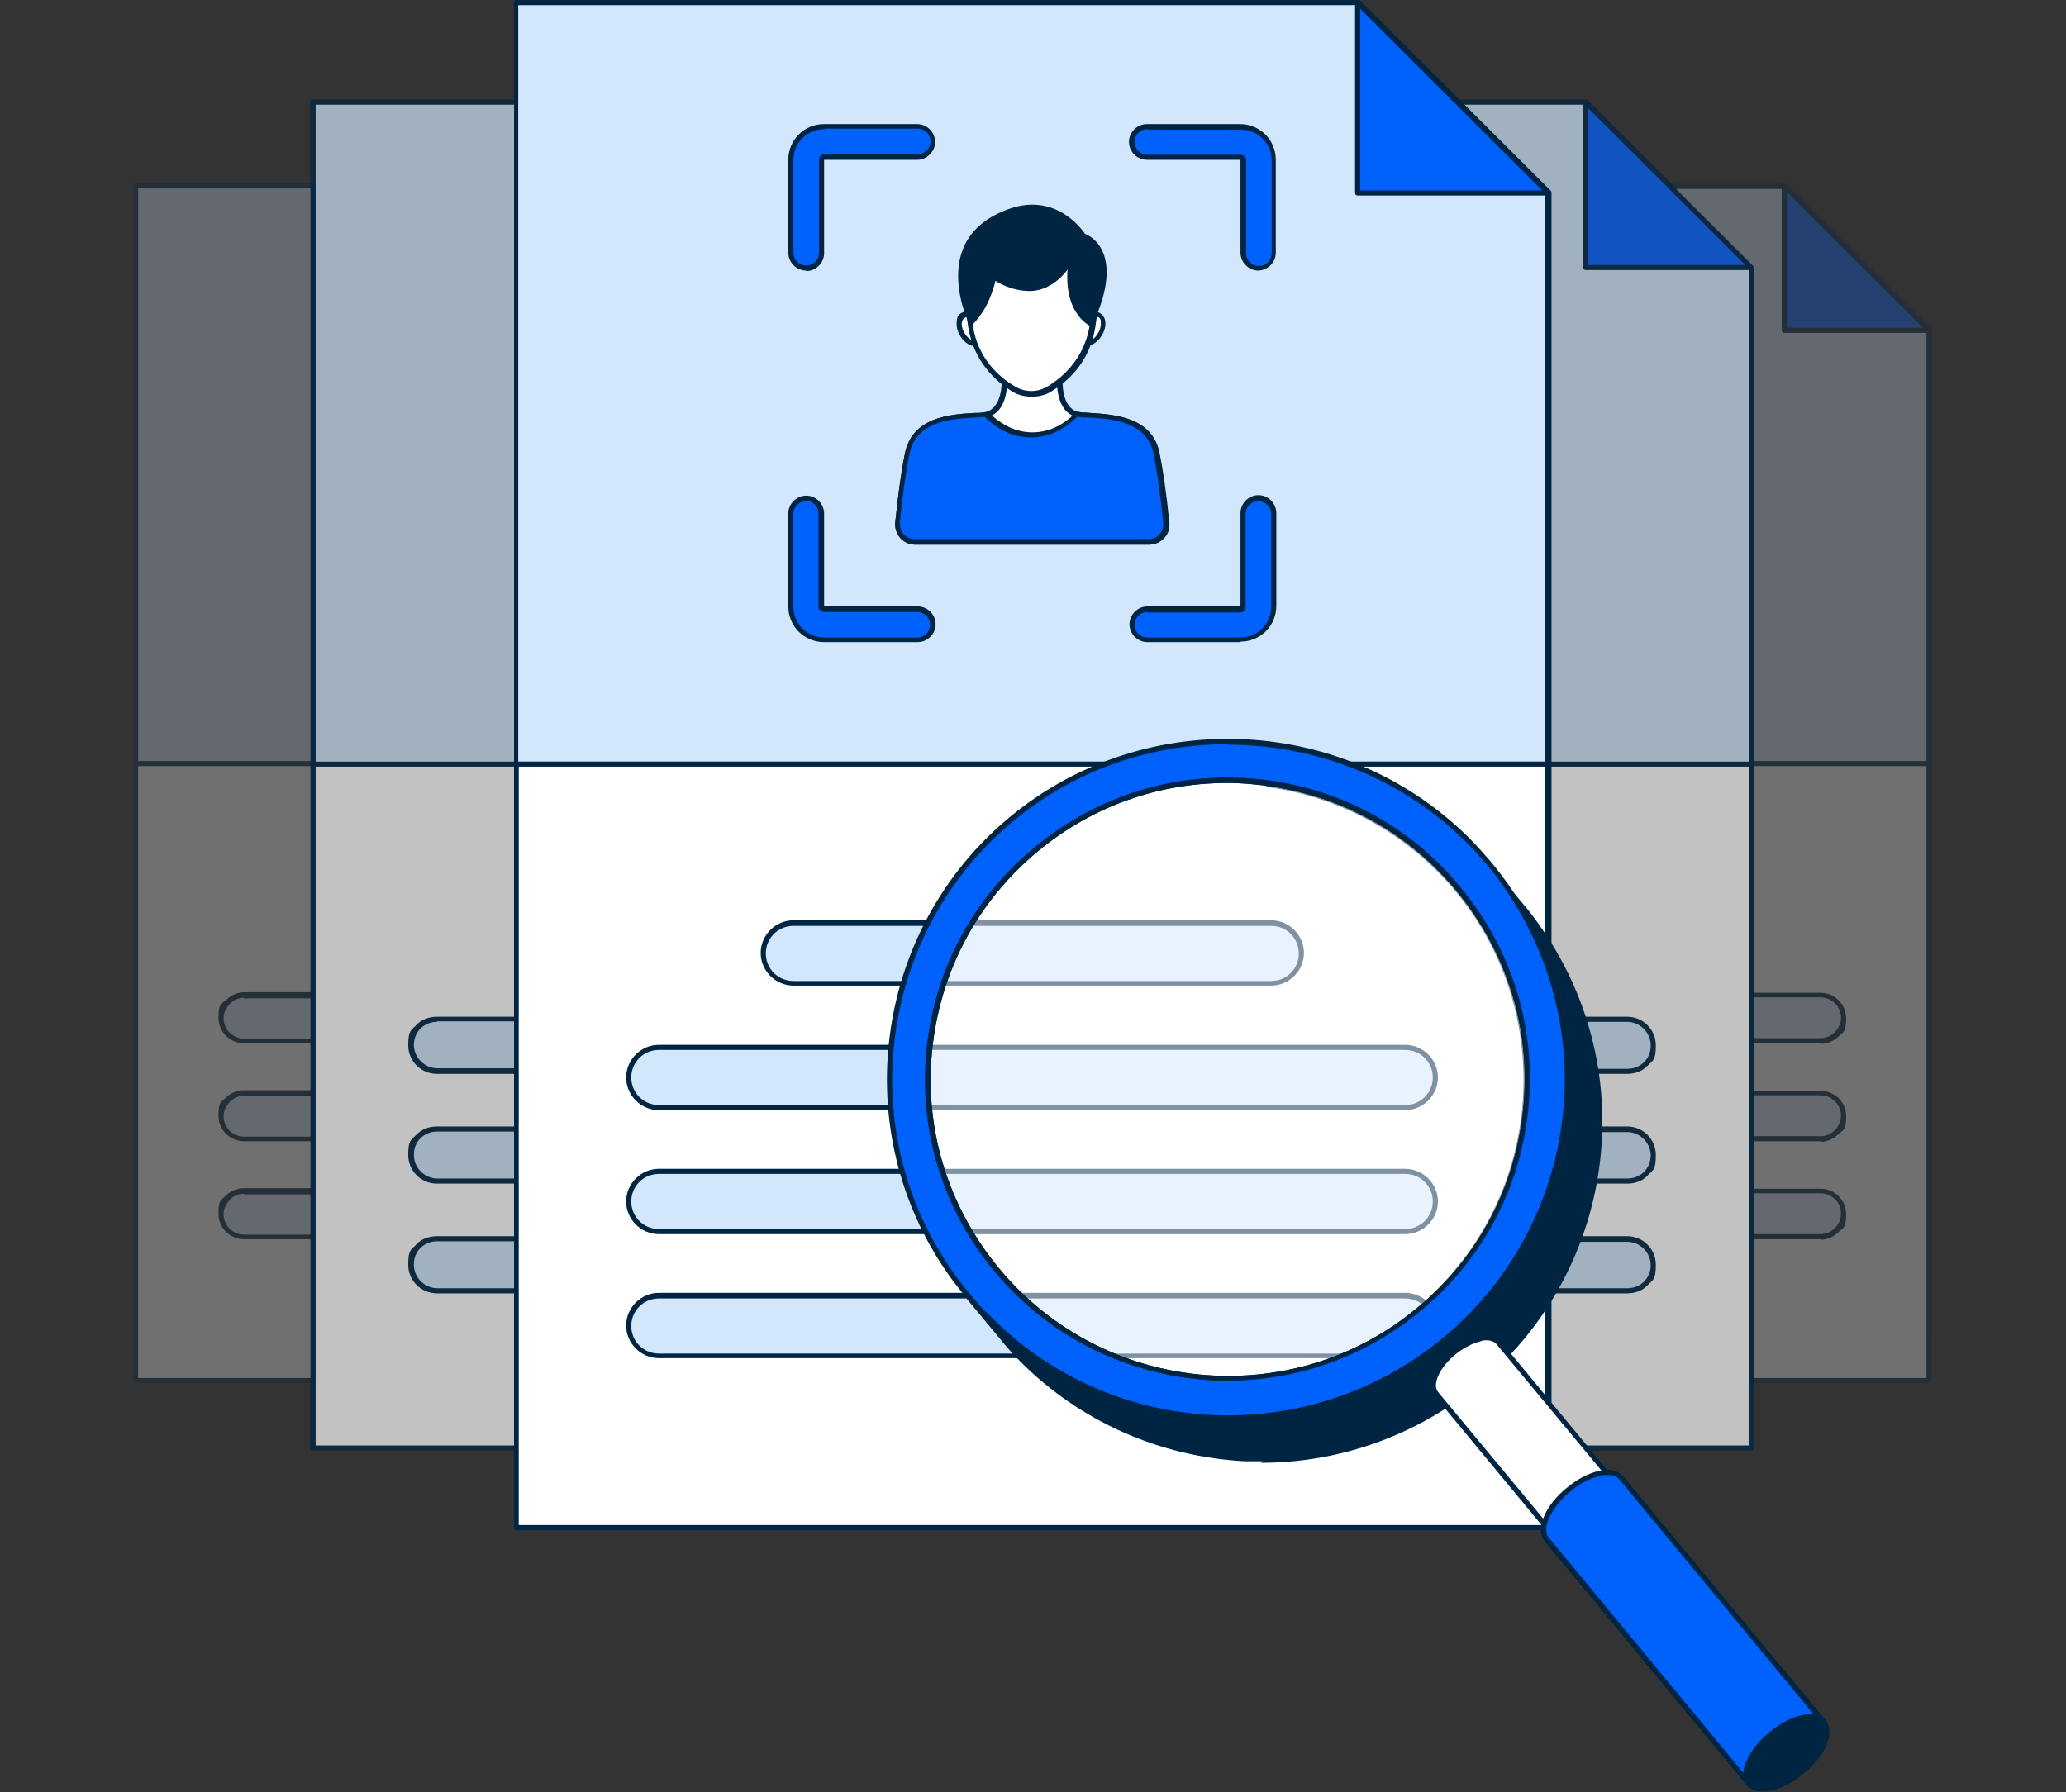 <svg xmlns="http://www.w3.org/2000/svg" width="635" height="551" viewBox="0 0 635 551" fill="none"><rect x="0" y="0" width="635" height="551" fill="#333333" stroke="none"/><g clip-path="url(#clip0_7637_9950)"><g opacity="0.7"><path d="M158.804 31.406H96.231V445.161H158.804V31.406Z" fill="#D2E7FC"></path><path d="M158.645 445.948H96.071C95.6 445.948 95.285 445.635 95.285 445.164V31.41C95.285 30.939 95.6 30.625 96.071 30.625H158.645C159.117 30.625 159.431 30.939 159.431 31.41V445.164C159.431 445.635 159.117 445.948 158.645 445.948ZM97.015 444.379H158.016V32.194H97.015V444.379Z" fill="#002543"></path><path d="M158.804 234.758H96.231V445.008H158.804V234.758Z" fill="white"></path><path d="M158.645 445.949H96.071C95.6 445.949 95.285 445.635 95.285 445.164V234.913C95.285 234.443 95.6 234.129 96.071 234.129H158.645C159.117 234.129 159.431 234.443 159.431 234.913V445.164C159.431 445.635 159.117 445.949 158.645 445.949ZM97.015 444.38H158.016V235.698H97.015V444.38Z" fill="#002543"></path><path d="M158.641 313.365V329.369H134.272C129.87 329.369 126.254 325.761 126.254 321.367C126.254 316.974 127.197 317.131 128.612 315.719C130.027 314.307 132.071 313.365 134.272 313.365H158.641Z" fill="#D2E7FC"></path><path d="M158.642 330.153H134.273C129.399 330.153 125.469 326.231 125.469 321.367C125.469 316.503 126.412 316.816 127.984 315.09C129.557 313.365 131.915 312.58 134.273 312.58H158.642C159.114 312.58 159.428 312.894 159.428 313.365V329.369C159.428 329.839 159.114 330.153 158.642 330.153ZM134.273 314.149C132.386 314.149 130.5 314.934 129.242 316.189C127.984 317.444 127.198 319.327 127.198 321.21C127.198 325.132 130.5 328.427 134.43 328.427H158.013V313.992H134.43L134.273 314.149Z" fill="#002543"></path><path d="M158.641 347.096V363.1H134.272C129.87 363.1 126.254 359.491 126.254 355.098C126.254 350.704 127.197 350.861 128.612 349.449C130.027 348.037 132.071 347.096 134.272 347.096H158.641Z" fill="#D2E7FC"></path><path d="M158.642 363.888H134.273C129.399 363.888 125.469 359.965 125.469 355.101C125.469 350.237 126.412 350.551 127.984 348.825C129.714 347.099 131.915 346.314 134.273 346.314H158.642C159.114 346.314 159.428 346.628 159.428 347.099V363.103C159.428 363.574 159.114 363.888 158.642 363.888ZM134.273 347.883C132.386 347.883 130.5 348.668 129.242 349.923C127.827 351.335 127.198 353.061 127.198 355.101C127.198 359.024 130.5 362.319 134.43 362.319H158.013V347.883H134.43H134.273Z" fill="#002543"></path><path d="M158.641 380.832V396.836H134.272C129.87 396.836 126.254 393.227 126.254 388.834C126.254 384.441 127.197 384.598 128.612 383.186C130.027 381.773 132.071 380.832 134.272 380.832H158.641Z" fill="#D2E7FC"></path><path d="M158.642 397.62H134.273C129.399 397.62 125.469 393.697 125.469 388.833C125.469 383.969 126.412 384.283 127.984 382.557C129.557 380.831 131.915 380.047 134.273 380.047H158.642C159.114 380.047 159.428 380.361 159.428 380.831V396.836C159.428 397.306 159.114 397.62 158.642 397.62ZM134.273 381.616C132.386 381.616 130.5 382.4 129.242 383.656C127.827 385.068 127.198 386.794 127.198 388.833C127.198 392.756 130.5 396.051 134.43 396.051H158.013V381.616H134.43H134.273Z" fill="#002543"></path><path d="M487.392 31.406H444.785L475.758 62.316V445.161H538.332V82.243L487.392 31.406Z" fill="#D2E7FC"></path><path d="M538.331 445.948H475.757C475.286 445.948 474.971 445.635 474.971 445.164V62.633L444.156 31.88C443.999 31.723 443.841 31.253 443.999 31.096C444.156 30.939 444.47 30.625 444.785 30.625H487.392C487.549 30.625 487.863 30.625 488.021 30.782L538.96 81.619C538.96 81.619 539.117 81.932 539.117 82.246V445.164C539.117 445.635 538.803 445.948 538.331 445.948ZM476.701 444.379H537.702V82.56L487.234 32.194H446.829L476.543 61.849C476.543 61.849 476.701 62.163 476.701 62.476V444.536V444.379Z" fill="#002543"></path><path d="M538.334 82.243H487.395V31.406L538.334 82.243Z" fill="#0161FD"></path><path d="M538.335 83.031H487.395C486.924 83.031 486.609 82.718 486.609 82.247V31.41C486.609 31.096 486.767 30.782 487.081 30.625C487.395 30.469 487.71 30.625 487.867 30.782L538.807 81.619C538.964 81.776 539.121 82.247 538.964 82.404C538.807 82.561 538.492 82.874 538.178 82.874L538.335 83.031ZM488.182 81.462H536.448L488.182 33.293V81.462Z" fill="#002543"></path><path d="M475.918 234.91V445.161H538.492V234.91H475.918Z" fill="white"></path><path d="M538.333 445.949H475.759C475.287 445.949 474.973 445.635 474.973 445.164V234.913C474.973 234.443 475.287 234.129 475.759 234.129H538.333C538.804 234.129 539.119 234.443 539.119 234.913V445.164C539.119 445.635 538.804 445.949 538.333 445.949ZM476.702 444.38H537.704V235.698H476.702V444.38Z" fill="#002543"></path><path d="M508.145 321.367C508.145 323.564 507.202 325.604 505.787 327.016C504.372 328.428 502.328 329.369 500.127 329.369H475.758V313.365H500.127C504.529 313.365 508.145 316.974 508.145 321.367Z" fill="#D2E7FC"></path><path d="M500.128 330.153H475.759C475.287 330.153 474.973 329.839 474.973 329.369V313.365C474.973 312.894 475.287 312.58 475.759 312.58H500.128C505.002 312.58 508.932 316.503 508.932 321.367C508.932 326.231 507.989 325.917 506.417 327.643C504.687 329.369 502.486 330.153 500.128 330.153ZM476.702 328.584H500.285C502.172 328.584 504.059 327.8 505.316 326.544C506.731 325.132 507.36 323.406 507.36 321.367C507.36 317.444 504.059 314.149 500.128 314.149H476.545V328.584H476.702Z" fill="#002543"></path><path d="M508.145 355.098C508.145 357.294 507.202 359.334 505.787 360.746C504.372 362.158 502.328 363.1 500.127 363.1H475.758V347.096H500.127C504.529 347.096 508.145 350.704 508.145 355.098Z" fill="#D2E7FC"></path><path d="M500.128 363.888H475.759C475.287 363.888 474.973 363.574 474.973 363.103V347.099C474.973 346.628 475.287 346.314 475.759 346.314H500.128C505.002 346.314 508.932 350.237 508.932 355.101C508.932 359.965 507.989 359.651 506.417 361.377C504.845 363.103 502.486 363.888 500.128 363.888ZM476.702 362.319H500.285C502.172 362.319 504.059 361.534 505.316 360.279C506.574 359.024 507.36 357.141 507.36 355.258C507.36 351.335 504.059 348.04 500.128 348.04H476.545V362.475L476.702 362.319Z" fill="#002543"></path><path d="M508.145 388.994C508.145 391.191 507.202 393.231 505.787 394.643C504.372 396.055 502.328 396.996 500.127 396.996H475.758V380.992H500.127C504.529 380.992 508.145 384.601 508.145 388.994Z" fill="#D2E7FC"></path><path d="M500.128 397.62H475.759C475.287 397.62 474.973 397.306 474.973 396.836V380.831C474.973 380.361 475.287 380.047 475.759 380.047H500.128C505.002 380.047 508.932 383.969 508.932 388.833C508.932 393.697 507.989 393.384 506.417 395.11C504.845 396.836 502.486 397.62 500.128 397.62ZM476.702 396.051H500.285C502.172 396.051 504.059 395.267 505.316 394.011C506.574 392.756 507.36 390.873 507.36 388.99C507.36 385.068 504.059 381.773 500.128 381.773H476.545V396.208L476.702 396.051Z" fill="#002543"></path></g><path d="M475.924 59.337V469.64H158.652V0.812H417.281L475.924 59.337Z" fill="#D2E7FC"></path><path d="M475.924 470.424H158.81C158.338 470.424 158.023 470.11 158.023 469.639V0.812C158.023 0.341 158.338 0.027 158.81 0.027H417.438C417.595 0.027 417.909 0.027 418.067 0.184L476.71 58.709C476.71 58.709 476.867 59.023 476.867 59.337V469.639C476.867 470.11 476.553 470.424 476.081 470.424H475.924ZM159.438 468.855H474.981V59.651L416.809 1.596H159.281V468.855H159.438Z" fill="#002543"></path><path d="M475.917 59.337H417.273V0.812L475.917 59.337Z" fill="#0161FD"></path><path d="M475.918 60.121H417.274C416.803 60.121 416.488 59.808 416.488 59.337V0.812C416.488 0.498 416.645 0.184 416.96 0.027C417.274 0.027 417.589 0.027 417.746 0.184L476.389 58.709C476.547 58.866 476.704 59.337 476.547 59.494C476.389 59.651 476.075 59.965 475.76 59.965L475.918 60.121ZM418.06 58.552H474.031L418.06 2.695V58.552Z" fill="#002543"></path><path d="M475.767 234.754H158.652V469.481H475.767V234.754Z" fill="white"></path><path d="M475.924 470.424H158.81C158.338 470.424 158.023 470.11 158.023 469.639V234.911C158.023 234.441 158.338 234.127 158.81 234.127H475.924C476.396 234.127 476.71 234.441 476.71 234.911V469.639C476.71 470.11 476.396 470.424 475.924 470.424ZM159.438 468.855H474.981V235.696H159.438V468.855Z" fill="#002543"></path><path d="M353.451 166.655H281.286C278.142 166.655 275.626 163.988 275.941 160.85C276.727 153.632 277.67 145.316 278.928 139.668C281.443 127.586 295.436 128.371 302.354 127.586C309.271 126.802 308.8 116.603 308.8 116.289H325.937C325.937 116.603 325.308 126.802 332.383 127.586C339.301 128.371 353.293 127.586 355.809 139.668C357.067 145.316 358.01 153.789 358.796 160.85C359.11 163.988 356.595 166.655 353.451 166.655Z" fill="white"></path><path d="M353.445 167.443H281.281C279.551 167.443 277.822 166.658 276.721 165.403C275.621 164.148 274.992 162.422 275.149 160.696C276.092 151.282 277.193 144.064 278.136 139.357C280.494 128.217 291.814 127.432 299.361 126.962C300.461 126.962 301.405 126.962 302.191 126.805C307.694 126.177 308.008 118.646 307.851 116.449C307.851 116.292 307.851 115.979 308.008 115.822C308.008 115.822 308.323 115.508 308.637 115.508H325.774C326.246 115.508 326.56 115.822 326.56 116.292C326.56 118.646 326.56 126.177 332.22 126.805C333.163 126.805 334.107 126.962 335.05 126.962C342.597 127.432 353.917 128.217 356.275 139.357C357.218 144.064 358.319 151.282 359.262 160.696C359.419 162.422 358.948 164.148 357.69 165.403C356.589 166.658 354.86 167.443 353.13 167.443H353.445ZM309.58 117.077C309.58 120.372 308.794 127.746 302.505 128.374C301.562 128.374 300.619 128.531 299.518 128.688C291.972 129.158 281.752 129.943 279.708 139.828C278.765 144.535 277.664 151.596 276.721 161.01C276.721 162.265 277.036 163.52 277.822 164.462C278.608 165.403 279.866 166.031 281.123 166.031H353.288C354.545 166.031 355.803 165.56 356.589 164.462C357.375 163.52 357.847 162.265 357.69 161.01C356.747 151.753 355.646 144.535 354.703 139.828C352.659 129.943 342.439 129.158 334.893 128.688C333.792 128.688 332.849 128.688 331.906 128.374C325.617 127.746 324.831 120.372 324.831 117.077H309.266H309.58Z" fill="#002543"></path><path d="M353.451 166.661H281.286C278.142 166.661 275.626 163.994 275.941 160.856C276.727 153.638 277.67 145.323 278.928 139.674C281.443 127.592 295.436 128.377 302.354 127.592C302.668 127.592 303.14 127.592 303.454 127.436C307.385 131.358 312.101 133.712 317.29 133.712C322.478 133.712 327.195 131.358 331.125 127.436C331.44 127.436 331.754 127.592 332.226 127.592C339.143 128.377 353.136 127.592 355.652 139.674C356.909 145.323 357.853 153.795 358.639 160.856C358.953 163.994 356.438 166.661 353.293 166.661H353.451Z" fill="#0161FD"></path><path d="M353.445 167.44H281.281C279.551 167.44 277.822 166.655 276.721 165.4C275.621 164.145 274.992 162.419 275.149 160.693C276.092 151.279 277.193 144.061 278.136 139.354C280.494 128.214 291.814 127.43 299.361 126.959C300.461 126.959 301.405 126.959 302.191 126.802C302.977 126.645 302.82 126.802 303.134 126.645C303.449 126.645 303.763 126.645 303.92 126.802C307.851 130.725 312.41 132.921 317.284 132.921C322.158 132.921 326.717 130.881 330.648 126.802C330.805 126.645 331.12 126.488 331.434 126.645C331.748 126.645 332.063 126.645 332.377 126.802C333.163 126.802 334.264 126.802 335.207 126.959C342.754 127.43 354.231 128.214 356.432 139.354C357.375 144.061 358.476 151.279 359.419 160.693C359.576 162.419 359.105 164.145 357.847 165.4C356.746 166.655 355.017 167.44 353.288 167.44H353.445ZM303.134 128.214C302.82 128.214 302.663 128.214 302.348 128.214C301.405 128.214 300.461 128.371 299.361 128.371C291.814 128.842 281.595 129.626 279.551 139.511C278.608 144.218 277.507 151.279 276.564 160.693C276.564 161.948 276.878 163.204 277.664 164.145C278.451 165.086 279.708 165.714 280.966 165.714H353.13C354.388 165.714 355.646 165.243 356.432 164.145C357.218 163.204 357.69 161.948 357.533 160.693C356.589 151.436 355.489 144.218 354.545 139.511C352.502 129.626 342.125 128.842 334.736 128.371C333.635 128.371 332.692 128.371 331.748 128.214C331.434 128.214 331.277 128.214 330.962 128.214C326.875 132.294 322.001 134.49 316.812 134.49C311.624 134.49 306.908 132.294 302.663 128.214H303.134Z" fill="#002543"></path><path d="M299.521 96.365C297.006 96.365 294.805 97.15 294.805 99.66C294.805 102.171 297.163 105.623 299.679 105.623V96.365C299.574 96.365 299.521 96.365 299.521 96.365Z" fill="white"></path><path d="M299.679 106.406C296.692 106.406 294.02 102.641 294.02 99.66C294.02 96.678 294.963 95.58 299.522 95.58C304.082 95.58 300.308 95.894 300.308 96.365V105.622C300.466 105.779 300.308 106.093 300.308 106.25C300.308 106.406 299.994 106.563 299.679 106.563V106.406ZM298.736 97.149C295.592 97.306 295.592 99.032 295.592 99.66C295.592 101.542 297.164 104.053 298.893 104.68V97.149H298.736Z" fill="#002543"></path><path d="M334.109 105.623C336.625 105.623 338.983 102.171 338.983 99.66C338.983 97.15 336.939 96.365 334.267 96.365V105.623C334.162 105.623 334.109 105.623 334.109 105.623Z" fill="white"></path><path d="M334.106 106.403C333.949 106.403 333.635 106.403 333.477 106.089C333.32 105.776 333.32 105.776 333.32 105.462V96.204C333.478 95.734 333.949 95.42 334.264 95.42C338.823 95.42 339.766 97.617 339.766 99.499C339.766 102.481 337.094 106.246 334.106 106.246V106.403ZM335.207 97.146V104.677C336.779 104.05 338.351 101.539 338.351 99.656C338.351 97.773 338.351 97.303 335.207 97.146Z" fill="#002543"></path><path d="M316.966 67.811C298.414 67.811 295.584 83.658 298.256 100.446C299.986 110.802 306.589 116.608 311.463 119.589C314.765 121.628 319.01 121.628 322.311 119.589C327.185 116.608 333.788 110.802 335.518 100.446C338.348 83.658 335.518 67.811 316.809 67.811H316.966Z" fill="white"></path><path d="M316.967 121.939C314.923 121.939 312.879 121.468 311.15 120.37C305.961 117.232 299.358 111.113 297.629 100.757C295.585 88.362 297 78.79 301.716 73.299C305.175 69.219 310.364 67.18 317.124 67.18C323.885 67.18 329.073 69.219 332.532 73.299C337.248 78.947 338.663 88.362 336.619 100.757C334.89 111.27 328.287 117.232 323.098 120.37C321.369 121.468 319.325 121.939 317.281 121.939H316.967ZM316.967 68.592C310.678 68.592 305.961 70.475 302.817 74.083C297.157 80.673 297.629 91.97 299.044 100.286C300.616 110.171 306.905 115.82 311.936 118.801C315.08 120.684 318.853 120.684 321.998 118.801C326.872 115.82 333.161 110.171 334.89 100.286C336.305 91.97 336.777 80.673 331.117 74.083C327.972 70.475 323.256 68.592 316.967 68.592Z" fill="#002543"></path><path d="M328.129 82.875C328.129 82.875 323.884 89.151 316.966 89.465C310.677 89.621 305.96 86.327 305.96 86.327C305.96 86.327 305.332 89.465 303.445 93.387C301.401 97.624 298.257 100.448 298.257 100.448C298.257 100.448 284.264 73.304 310.205 64.203C325.299 58.868 333.474 71.891 333.474 71.891C333.474 71.891 346.995 76.285 335.518 100.448C335.518 100.448 327.028 97.153 328.129 82.718V82.875Z" fill="#002543"></path><path d="M247.795 82.4C245.279 82.4 243.078 80.36 243.078 77.693V49.136C243.078 43.488 247.638 38.938 253.297 38.938H281.912C284.427 38.938 286.628 40.977 286.628 43.645C286.628 46.312 284.584 48.352 281.912 48.352H253.297C252.826 48.352 252.354 48.822 252.354 49.293V77.85C252.354 80.36 250.31 82.557 247.638 82.557L247.795 82.4Z" fill="#0161FD"></path><path d="M247.796 83.182C244.809 83.182 242.293 80.671 242.293 77.69V49.134C242.293 43.014 247.167 38.15 253.298 38.15H281.913C284.9 38.15 287.415 40.661 287.415 43.642C287.415 46.623 284.9 49.134 281.913 49.134H253.298V77.847C253.298 80.828 250.783 83.339 247.796 83.339V83.182ZM253.298 39.719C248.11 39.719 243.865 43.956 243.865 49.134V77.69C243.865 79.887 245.595 81.613 247.796 81.613C249.997 81.613 251.726 79.887 251.726 77.69V49.134C251.726 48.192 252.512 47.408 253.456 47.408H282.07C284.271 47.408 286 45.682 286 43.485C286 41.288 284.271 39.562 282.07 39.562H253.456L253.298 39.719Z" fill="#002543"></path><path d="M386.78 82.402C384.264 82.402 382.063 80.363 382.063 77.695V49.139C382.063 48.668 381.592 48.197 381.12 48.197H352.506C349.99 48.197 347.789 46.158 347.789 43.49C347.789 40.823 349.833 38.783 352.506 38.783H381.12C386.78 38.783 391.339 43.333 391.339 48.982V77.538C391.339 80.049 389.295 82.246 386.623 82.246L386.78 82.402Z" fill="#0161FD"></path><path d="M386.777 83.182C383.79 83.182 381.274 80.671 381.274 77.69V49.134H352.503C349.516 49.134 347 46.623 347 43.642C347 40.661 349.516 38.15 352.503 38.15H381.117C387.249 38.15 392.122 43.014 392.122 49.134V77.69C392.122 80.671 389.607 83.182 386.62 83.182H386.777ZM352.66 39.719C350.459 39.719 348.729 41.445 348.729 43.642C348.729 45.839 350.459 47.565 352.66 47.565H381.274C382.217 47.565 383.004 48.349 383.004 49.291V77.847C383.004 80.044 384.733 81.77 386.934 81.77C389.135 81.77 390.865 80.044 390.865 77.847V49.291C390.865 44.113 386.62 39.876 381.431 39.876H352.817L352.66 39.719Z" fill="#002543"></path><path d="M381.276 196.629H352.662C350.146 196.629 347.945 194.589 347.945 191.922C347.945 189.254 349.989 187.215 352.662 187.215H381.276C381.748 187.215 382.219 186.744 382.219 186.273V157.717C382.219 155.206 384.263 153.01 386.936 153.01C389.609 153.01 391.653 155.05 391.653 157.717V186.273C391.653 191.922 387.093 196.472 381.433 196.472L381.276 196.629Z" fill="#0161FD"></path><path d="M381.273 197.411H352.659C349.672 197.411 347.156 194.9 347.156 191.919C347.156 188.938 349.672 186.428 352.659 186.428H381.273V157.714C381.273 154.733 383.789 152.223 386.776 152.223C389.763 152.223 392.279 154.733 392.279 157.714V186.271C392.279 192.39 387.405 197.254 381.273 197.254V197.411ZM352.659 188.154C350.458 188.154 348.728 189.879 348.728 192.076C348.728 194.273 350.458 195.999 352.659 195.999H381.273C386.461 195.999 390.706 191.762 390.706 186.585V158.028C390.706 155.831 388.977 154.105 386.776 154.105C384.575 154.105 382.845 155.831 382.845 158.028V186.585C382.845 187.526 382.059 188.31 381.116 188.31H352.502L352.659 188.154Z" fill="#002543"></path><path d="M281.912 196.626H253.297C247.638 196.626 243.078 192.076 243.078 186.428V157.871C243.078 155.361 245.122 153.164 247.795 153.164C250.468 153.164 252.511 155.204 252.511 157.871V186.428C252.511 186.898 252.983 187.369 253.455 187.369H282.069C284.584 187.369 286.786 189.409 286.786 192.076C286.786 194.743 284.742 196.783 282.069 196.783L281.912 196.626Z" fill="#0161FD"></path><path d="M281.913 197.408H253.298C247.167 197.408 242.293 192.544 242.293 186.425V157.869C242.293 154.887 244.809 152.377 247.796 152.377C250.783 152.377 253.298 154.887 253.298 157.869V186.425H282.07C285.057 186.425 287.573 188.935 287.573 191.917C287.573 194.898 285.057 197.408 282.07 197.408H281.913ZM247.796 154.103C245.595 154.103 243.865 155.829 243.865 158.025V186.582C243.865 191.76 248.11 195.996 253.298 195.996H281.913C284.114 195.996 285.843 194.27 285.843 192.074C285.843 189.877 284.114 188.151 281.913 188.151H253.298C252.355 188.151 251.569 187.366 251.569 186.425V157.869C251.569 155.672 249.84 153.946 247.638 153.946L247.796 154.103Z" fill="#002543"></path><path d="M390.549 283.867H243.862C238.739 283.867 234.586 287.977 234.586 293.046C234.586 298.115 238.739 302.225 243.862 302.225H390.549C395.672 302.225 399.825 298.115 399.825 293.046C399.825 287.977 395.672 283.867 390.549 283.867Z" fill="#D2E7FC"></path><path d="M390.711 303.006H243.867C238.364 303.006 233.805 298.455 233.805 292.964C233.805 287.472 238.364 282.922 243.867 282.922H390.711C396.214 282.922 400.773 287.472 400.773 292.964C400.773 298.455 396.214 303.006 390.711 303.006ZM243.867 284.648C239.15 284.648 235.377 288.413 235.377 293.121C235.377 297.828 239.15 301.593 243.867 301.593H390.711C395.428 301.593 399.201 297.828 399.201 293.121C399.201 288.413 395.428 284.648 390.711 284.648H243.867Z" fill="#002543"></path><path d="M431.898 321.992H202.671C197.548 321.992 193.395 326.102 193.395 331.171C193.395 336.24 197.548 340.35 202.671 340.35H431.898C437.021 340.35 441.174 336.24 441.174 331.171C441.174 326.102 437.021 321.992 431.898 321.992Z" fill="#D2E7FC"></path><path d="M431.896 341.295H202.511C197.009 341.295 192.449 336.744 192.449 331.253C192.449 325.761 197.009 321.211 202.511 321.211H431.896C437.399 321.211 441.959 325.761 441.959 331.253C441.959 336.744 437.399 341.295 431.896 341.295ZM202.511 322.78C197.795 322.78 194.021 326.546 194.021 331.253C194.021 335.96 197.795 339.726 202.511 339.726H431.896C436.613 339.726 440.386 335.96 440.386 331.253C440.386 326.546 436.613 322.78 431.896 322.78H202.511Z" fill="#002543"></path><path d="M431.898 360.121H202.671C197.548 360.121 193.395 364.231 193.395 369.3C193.395 374.369 197.548 378.479 202.671 378.479H431.898C437.021 378.479 441.174 374.369 441.174 369.3C441.174 364.231 437.021 360.121 431.898 360.121Z" fill="#D2E7FC"></path><path d="M431.896 379.42H202.511C197.009 379.42 192.449 374.869 192.449 369.378C192.449 363.886 197.009 359.336 202.511 359.336H431.896C437.399 359.336 441.959 363.886 441.959 369.378C441.959 374.869 437.399 379.42 431.896 379.42ZM202.511 360.905C197.795 360.905 194.021 364.671 194.021 369.378C194.021 374.085 197.795 377.851 202.511 377.851H431.896C436.613 377.851 440.386 374.085 440.386 369.378C440.386 364.671 436.613 360.905 431.896 360.905H202.511Z" fill="#002543"></path><path d="M431.898 398.408H202.671C197.548 398.408 193.395 402.518 193.395 407.587C193.395 412.656 197.548 416.766 202.671 416.766H431.898C437.021 416.766 441.174 412.656 441.174 407.587C441.174 402.518 437.021 398.408 431.898 398.408Z" fill="#D2E7FC"></path><path d="M431.896 417.547H202.511C197.009 417.547 192.449 412.996 192.449 407.505C192.449 402.013 197.009 397.463 202.511 397.463H431.896C437.399 397.463 441.959 402.013 441.959 407.505C441.959 412.996 437.399 417.547 431.896 417.547ZM202.511 399.189C197.795 399.189 194.021 402.955 194.021 407.662C194.021 412.369 197.795 416.134 202.511 416.134H431.896C436.613 416.134 440.386 412.369 440.386 407.662C440.386 402.955 436.613 399.189 431.896 399.189H202.511Z" fill="#002543"></path><g opacity="0.3"><path d="M96.235 57.135H41.68V408.755H96.235V57.135Z" fill="#D2E7FC"></path><path d="M96.232 409.543H41.677C41.205 409.543 40.891 409.229 40.891 408.759V57.138C40.891 56.667 41.205 56.353 41.677 56.353H96.232C96.704 56.353 97.018 56.667 97.018 57.138V408.759C97.018 409.229 96.704 409.543 96.232 409.543ZM42.463 407.974H95.446V57.923H42.463V407.974Z" fill="#002543"></path><path d="M96.235 234.752H41.68V424.448H96.235V234.752Z" fill="white"></path><path d="M96.232 425.23H41.677C41.205 425.23 40.891 424.916 40.891 424.446V234.749C40.891 234.279 41.205 233.965 41.677 233.965H96.232C96.704 233.965 97.018 234.279 97.018 234.749V424.446C97.018 424.916 96.704 425.23 96.232 425.23ZM42.463 423.661H95.446V235.534H42.463V423.661Z" fill="#002543"></path><path d="M96.229 305.99V319.955H75.005C71.074 319.955 67.93 316.817 67.93 312.894C67.93 308.971 68.716 309.285 69.974 308.03C71.231 306.775 72.961 305.99 74.847 305.99H96.072H96.229Z" fill="#D2E7FC"></path><path d="M96.23 320.735H75.006C70.761 320.735 67.144 317.283 67.144 312.89C67.144 308.497 67.931 308.811 69.503 307.398C70.918 305.986 72.962 305.045 75.006 305.045H96.23C96.702 305.045 97.016 305.359 97.016 305.829V319.794C97.016 320.265 96.702 320.578 96.23 320.578V320.735ZM75.006 306.771C73.276 306.771 71.861 307.399 70.603 308.654C69.503 309.752 68.717 311.321 68.717 313.047C68.717 316.499 71.547 319.323 75.006 319.323H95.444V306.928H75.006V306.771Z" fill="#002543"></path><path d="M96.229 336.112V350.076H75.005C71.074 350.076 67.93 346.938 67.93 343.016C67.93 339.093 68.716 339.407 69.974 337.995C71.231 336.74 72.961 335.955 74.847 335.955H96.072L96.229 336.112Z" fill="#D2E7FC"></path><path d="M96.23 350.864H75.006C70.761 350.864 67.144 347.412 67.144 343.019C67.144 338.626 67.931 338.94 69.346 337.527C70.761 336.115 72.805 335.174 74.848 335.174H96.073C96.545 335.174 96.859 335.488 96.859 335.958V349.923C96.859 350.393 96.545 350.707 96.073 350.707L96.23 350.864ZM75.006 336.9C73.276 336.9 71.861 337.527 70.603 338.783C69.503 340.038 68.717 341.45 68.717 343.176C68.717 346.628 71.547 349.452 75.006 349.452H95.444V337.057H75.006V336.9Z" fill="#002543"></path><path d="M96.229 366.239V380.203H75.005C71.074 380.203 67.93 377.065 67.93 373.143C67.93 369.22 68.716 369.534 69.974 368.122C71.231 366.867 72.961 366.082 74.847 366.082H96.072L96.229 366.239Z" fill="#D2E7FC"></path><path d="M96.23 380.985H75.006C70.761 380.985 67.144 377.533 67.144 373.14C67.144 368.747 67.931 369.061 69.346 367.648C70.761 366.236 72.805 365.295 74.848 365.295H96.073C96.545 365.295 96.859 365.609 96.859 366.079V380.044C96.859 380.515 96.545 380.828 96.073 380.828L96.23 380.985ZM75.006 367.021C73.276 367.021 71.704 367.649 70.603 368.904C69.503 370.159 68.717 371.571 68.717 373.297C68.717 376.749 71.547 379.573 75.006 379.573H95.444V367.178H75.006V367.021Z" fill="#002543"></path><path d="M548.397 57.135H513.18L538.335 82.239V408.755H592.891V101.538L548.397 57.135Z" fill="#D2E7FC"></path><path d="M592.901 409.546H538.345C537.874 409.546 537.559 409.233 537.559 408.762V82.56L512.718 57.769C512.561 57.612 512.404 57.141 512.561 56.984C512.561 56.671 513.033 56.514 513.347 56.514H548.565C548.722 56.514 549.036 56.514 549.194 56.671L593.687 101.074C593.687 101.074 593.844 101.388 593.844 101.702V408.919C593.844 409.39 593.53 409.703 593.058 409.703L592.901 409.546ZM539.132 407.977H592.115V102.016L548.093 58.083H515.077L538.817 81.775C538.817 81.775 538.974 82.089 538.974 82.403V408.134L539.132 407.977Z" fill="#002543"></path><path d="M592.892 101.538H548.398V57.135L592.892 101.538Z" fill="#0161FD"></path><path d="M592.897 102.327H548.403C547.932 102.327 547.617 102.013 547.617 101.542V57.139C547.617 56.825 547.774 56.511 548.089 56.354C548.403 56.197 548.718 56.354 548.875 56.511L593.368 100.915C593.526 101.072 593.683 101.542 593.526 101.699C593.368 101.856 593.054 102.17 592.74 102.17L592.897 102.327ZM549.189 100.758H591.01L549.189 59.021V100.758Z" fill="#002543"></path><path d="M538.336 234.91V424.606H592.892V234.91H538.336Z" fill="white"></path><path d="M592.889 425.23H538.333C537.861 425.23 537.547 424.916 537.547 424.446V234.749C537.547 234.279 537.861 233.965 538.333 233.965H592.889C593.36 233.965 593.675 234.279 593.675 234.749V424.446C593.675 424.916 593.36 425.23 592.889 425.23ZM539.119 423.661H592.102V235.534H539.119V423.661Z" fill="#002543"></path><path d="M566.639 313.048C566.639 314.931 565.852 316.657 564.595 318.069C563.337 319.324 561.608 320.109 559.721 320.109H538.496V306.145H559.721C563.651 306.145 566.796 309.283 566.796 313.205L566.639 313.048Z" fill="#D2E7FC"></path><path d="M559.558 320.737H538.333C537.861 320.737 537.547 320.423 537.547 319.952V305.988C537.547 305.517 537.861 305.203 538.333 305.203H559.558C563.803 305.203 567.419 308.655 567.419 313.048C567.419 317.442 566.633 317.128 565.218 318.54C563.803 319.952 561.759 320.893 559.715 320.893L559.558 320.737ZM539.119 319.168H559.558C561.287 319.168 562.702 318.54 563.96 317.285C565.06 316.029 565.847 314.617 565.847 312.891C565.847 309.44 563.017 306.615 559.558 306.615H539.119V319.011V319.168Z" fill="#002543"></path><path d="M566.639 343.174C566.639 345.057 565.852 346.783 564.595 348.038C563.337 349.293 561.608 350.078 559.721 350.078H538.496V336.113H559.721C563.651 336.113 566.796 339.251 566.796 343.174H566.639Z" fill="#D2E7FC"></path><path d="M559.558 350.865H538.333C537.861 350.865 537.547 350.552 537.547 350.081V336.117C537.547 335.646 537.861 335.332 538.333 335.332H559.558C563.803 335.332 567.419 338.784 567.419 343.177C567.419 347.571 566.633 347.257 565.061 348.669C563.646 350.081 561.602 351.022 559.558 351.022V350.865ZM539.119 349.296H559.558C561.287 349.296 562.702 348.669 563.96 347.414C565.06 346.315 565.847 344.746 565.847 343.02C565.847 339.568 563.017 336.744 559.558 336.744H539.119V349.14V349.296Z" fill="#002543"></path><path d="M566.639 373.143C566.639 375.026 565.852 376.751 564.595 378.007C563.337 379.262 561.608 380.046 559.721 380.046H538.496V366.082H559.721C563.651 366.082 566.796 369.22 566.796 373.143H566.639Z" fill="#D2E7FC"></path><path d="M559.558 380.983H538.333C537.861 380.983 537.547 380.669 537.547 380.198V366.234C537.547 365.763 537.861 365.449 538.333 365.449H559.558C563.803 365.449 567.419 368.901 567.419 373.294C567.419 377.688 566.633 377.374 565.061 378.786C563.646 380.198 561.602 381.14 559.558 381.14V380.983ZM539.119 379.414H559.558C561.287 379.414 562.702 378.786 563.96 377.531C565.06 376.432 565.847 374.863 565.847 373.137C565.847 369.686 563.017 366.861 559.558 366.861H539.119V379.257V379.414Z" fill="#002543"></path></g><path d="M454.382 424.769C412.561 459.287 351.56 455.678 314.141 417.865C311.94 415.668 309.896 413.315 307.852 410.804L297.161 397.938C297.318 398.252 297.633 397.938 298.104 396.997C296.689 394.8 295.589 392.446 294.488 390.093C284.741 370.323 281.911 348.2 285.527 327.175C284.426 349.298 291.344 371.892 306.594 390.25C338.982 429.319 396.996 434.81 436.144 402.488C475.292 370.166 480.795 312.269 448.408 273.2C433.157 254.685 412.089 243.859 390.079 240.721C411.461 241.191 432.685 248.095 450.451 261.432C452.338 262.844 454.225 264.413 455.954 265.825C456.426 265.668 457.055 265.511 457.526 265.511L468.217 278.378C470.261 280.888 472.148 283.398 473.877 285.909C504.064 329.685 496.203 390.093 454.225 424.612L454.382 424.769Z" fill="#002543"></path><path d="M388.034 449.241C386.147 449.241 384.418 449.241 382.531 449.241C356.433 447.829 331.906 437.002 313.511 418.488C311.31 416.291 309.109 413.781 307.222 411.427L296.531 398.561C296.217 398.247 296.374 397.777 296.531 397.463C296.531 397.463 296.846 397.463 297.003 397.306C295.745 395.109 294.488 392.913 293.544 390.873C283.954 371.103 280.809 349.136 284.425 327.484C284.425 327.013 284.897 326.856 285.212 326.856C285.683 326.856 285.998 327.327 285.84 327.641C284.74 350.392 292.129 372.672 306.594 390.245C322.158 409.074 344.012 420.528 368.381 422.881C392.593 425.235 416.334 417.86 435.2 402.327C474.034 370.318 479.379 312.735 447.463 274.137C432.842 256.563 412.403 245.109 389.606 241.971C389.134 241.971 388.82 241.501 388.977 241.187C388.977 240.716 389.449 240.402 389.763 240.402C411.932 240.873 432.999 248.091 450.608 261.271C452.337 262.526 454.067 263.938 455.953 265.507C456.425 265.507 456.739 265.35 457.211 265.193C457.526 265.193 457.683 265.193 457.84 265.507L468.531 278.373C470.575 280.727 472.462 283.394 474.191 285.904C488.97 307.4 495.101 333.446 491.485 359.335C487.869 385.381 474.663 408.917 454.381 425.705C435.515 441.239 411.932 449.712 387.562 449.712L388.034 449.241ZM298.261 398.247L308.323 410.329C310.21 412.682 312.411 415.036 314.612 417.233C332.692 435.433 356.747 446.26 382.531 447.515C408.473 448.927 433.785 440.454 453.752 423.979C473.719 407.505 486.769 384.283 490.227 358.551C493.686 332.975 487.712 307.4 473.09 286.218C471.361 283.708 469.474 281.197 467.43 278.687L457.054 266.135C456.739 266.135 456.425 266.135 456.111 266.448C455.796 266.448 455.482 266.448 455.324 266.448C453.281 264.722 451.551 263.31 449.822 262.055C435.672 251.542 419.478 244.796 402.184 242.442C420.421 247.463 436.615 257.976 448.721 272.724C481.266 312.107 475.763 370.632 436.301 403.111C417.12 418.958 393.065 426.333 368.381 423.979C343.698 421.626 321.372 409.858 305.65 390.716C293.544 375.967 286.312 358.237 284.74 339.408C283.797 356.825 287.413 373.927 295.116 389.774C296.217 391.971 297.475 394.325 298.733 396.521C298.733 396.835 298.733 396.992 298.733 397.306C298.575 397.62 298.418 397.777 298.261 398.09V398.247Z" fill="#002543"></path><path d="M471.675 287.79C469.159 282.455 466.172 277.278 462.713 272.257C461.141 270.06 459.411 267.707 457.682 265.667C455.953 263.627 454.38 261.744 452.494 259.861C415.075 220.949 353.287 216.87 310.995 251.702C268.703 286.535 261.156 347.884 292.443 391.817C293.858 393.857 295.43 395.897 297.16 397.936C298.889 400.133 300.776 402.173 302.82 404.213C307.065 408.606 311.624 412.528 316.498 415.98C354.074 443.125 406.428 442.654 443.847 411.901C481.265 381.148 491.485 329.683 471.832 287.79H471.675ZM435.986 402.643C396.838 434.966 338.823 429.474 306.436 390.405C274.048 351.336 279.551 293.439 318.699 261.117C357.847 228.794 415.861 234.286 448.249 273.355C480.636 312.424 475.134 370.321 435.986 402.643Z" fill="#0161FD"></path><path d="M377.345 436.53C355.806 436.53 334.266 429.94 315.871 416.604C310.998 413.152 306.438 409.072 302.193 404.679C300.149 402.639 298.263 400.6 296.533 398.403C294.961 396.363 293.232 394.323 291.817 392.284C260.215 347.88 268.391 285.746 310.526 251.071C352.661 216.238 415.235 219.847 453.125 259.23C454.855 261.112 456.584 262.995 458.313 265.035C460.043 267.075 461.772 269.428 463.502 271.782C466.961 276.803 470.105 282.137 472.621 287.472C492.902 330.621 481.268 382.085 444.321 412.524C424.983 428.528 401.242 436.53 377.502 436.53H377.345ZM377.345 228.79C354.076 228.79 330.65 236.479 311.626 252.326C270.12 286.531 261.945 347.723 293.232 391.499C294.647 393.539 296.219 395.579 297.948 397.618C299.678 399.658 301.564 401.855 303.451 403.738C307.696 407.974 312.255 412.053 316.972 415.505C355.019 443.12 407.059 441.394 443.378 411.426C479.695 381.457 491.173 330.778 471.206 288.257C468.69 282.922 465.703 277.744 462.244 272.723C460.672 270.37 458.942 268.173 457.213 266.133C455.641 264.25 453.911 262.211 452.182 260.485C432.058 239.617 404.858 228.947 377.502 228.947L377.345 228.79ZM377.502 424.449C374.515 424.449 371.528 424.449 368.54 423.978C343.857 421.625 321.531 409.857 305.809 390.715C290.087 371.572 282.541 347.566 284.899 322.932C287.257 298.298 299.049 276.018 318.23 260.328C337.411 244.481 361.465 237.106 386.149 239.46C410.833 241.813 433.158 253.581 448.88 272.723C464.76 291.865 472.149 315.872 469.791 340.506C467.432 365.139 455.641 387.42 436.46 403.11C419.637 416.917 399.041 424.292 377.502 424.292V424.449ZM377.188 240.715C355.963 240.715 335.681 247.932 319.173 261.583C300.307 277.117 288.829 298.926 286.471 323.246C284.113 347.409 291.502 371.102 307.067 389.93C339.14 428.685 396.84 434.177 435.516 402.169C454.383 386.635 465.86 364.826 468.218 340.506C470.577 316.342 463.187 292.65 447.622 273.822C432.058 254.993 410.204 243.539 385.835 241.186C382.847 240.872 380.018 240.715 377.03 240.715H377.188Z" fill="#002543"></path><g opacity="0.5"><path d="M377.35 423.66C428.233 423.66 469.482 382.495 469.482 331.715C469.482 280.935 428.233 239.77 377.35 239.77C326.467 239.77 285.219 280.935 285.219 331.715C285.219 382.495 326.467 423.66 377.35 423.66Z" fill="white"></path><path d="M377.342 424.449C350.614 424.449 324.044 412.995 305.649 390.872C289.77 371.73 282.38 347.723 284.739 323.089C287.097 298.456 298.889 276.175 318.07 260.485C337.251 244.638 361.305 237.263 385.989 239.617C410.673 241.97 432.998 253.738 448.72 272.88C464.599 292.023 471.989 316.029 469.63 340.663C467.272 365.296 455.481 387.577 436.3 403.267C419.005 417.545 398.095 424.449 377.185 424.449H377.342ZM377.185 240.715C355.96 240.715 335.678 247.933 319.17 261.583C300.304 277.117 288.826 298.926 286.468 323.246C284.11 347.409 291.499 371.102 307.064 389.93C339.137 428.685 396.837 434.177 435.514 402.169C454.38 386.635 465.857 364.826 468.215 340.506C470.574 316.343 463.184 292.65 447.619 273.822C432.055 254.993 410.201 243.539 385.832 241.186C382.845 240.872 380.015 240.715 377.027 240.715H377.185Z" fill="#002543"></path></g><path d="M460.35 412.527C458.149 409.86 452.017 411.272 446.829 415.509C441.64 419.745 439.125 425.55 441.326 428.218L477.487 471.837L496.51 456.147L460.35 412.527Z" fill="white"></path><path d="M477.338 473.093L440.706 428.847C438.19 425.866 440.706 419.746 446.366 415.039C449.038 412.843 451.868 411.274 454.541 410.646C457.371 410.018 459.729 410.489 460.987 412.058L497.62 456.305L477.338 473.093ZM456.899 412.058C456.27 412.058 455.642 412.058 455.013 412.372C452.497 412.999 449.824 414.412 447.466 416.294C442.592 420.217 440.077 425.552 441.963 427.905L477.652 470.897L495.576 456.148L459.887 413.156C459.258 412.529 458.314 412.058 457.057 412.058H456.899Z" fill="#002543"></path><path d="M491.017 468.649C496.303 464.286 498.792 458.583 496.579 455.913C494.365 453.242 488.285 454.614 483 458.978C477.714 463.341 475.224 469.044 477.438 471.715C479.652 474.386 485.732 473.013 491.017 468.649Z" fill="white"></path><path d="M480.953 474.187C479.224 474.187 477.809 473.717 476.866 472.618C474.35 469.637 476.866 463.518 482.526 458.811C485.198 456.614 488.028 455.045 490.701 454.417C493.531 453.79 495.889 454.261 497.147 455.83C498.405 457.399 498.405 459.595 497.147 462.42C496.047 464.93 494.003 467.44 491.33 469.637C487.714 472.618 483.783 474.187 480.796 474.187H480.953ZM493.059 455.673C492.431 455.673 491.802 455.673 491.173 455.986C488.657 456.614 485.985 458.026 483.626 459.909C478.752 463.832 476.237 469.166 478.123 471.52C480.01 473.873 485.67 472.304 490.544 468.382C493.059 466.342 494.946 463.989 495.889 461.635C496.833 459.595 496.833 457.712 495.889 456.771C495.261 456.143 494.317 455.673 493.059 455.673Z" fill="#E02424"></path><path d="M498.094 454.421C495.421 451.283 488.189 452.852 481.9 458.03C475.611 463.207 472.624 470.111 475.297 473.249L537.556 548.406L560.51 529.578L498.251 454.421H498.094Z" fill="#0161FD"></path><path d="M537.391 549.499L474.66 473.714C473.245 471.989 473.088 469.164 474.66 466.026C475.918 463.045 478.433 459.907 481.578 457.397C484.722 454.729 488.181 453.003 491.325 452.219C494.627 451.434 497.3 452.062 498.872 453.788L561.603 529.415L537.548 549.342L537.391 549.499ZM493.998 453.474C493.212 453.474 492.426 453.474 491.64 453.788C488.653 454.415 485.508 456.141 482.521 458.652C479.534 461.162 477.333 463.986 476.075 466.811C474.974 469.478 474.974 471.518 476.075 472.773L537.706 547.302L559.402 529.415L497.771 454.886C496.985 453.945 495.885 453.474 494.155 453.474H493.998Z" fill="#002543"></path><path d="M553.762 544.398C560.118 539.15 563.117 532.298 560.46 529.093C557.803 525.888 550.497 527.544 544.141 532.792C537.785 538.039 534.786 544.891 537.443 548.096C540.1 551.301 547.406 549.645 553.762 544.398Z" fill="#002543"></path><path d="M541.634 550.755C539.591 550.755 537.861 550.127 536.918 548.872C535.503 547.146 535.346 544.322 536.918 541.184C538.176 538.203 540.691 535.065 543.836 532.554C550.596 526.906 558.143 525.337 561.13 528.945C564.117 532.554 561.13 539.772 554.369 545.263C550.124 548.872 545.408 550.755 541.792 550.755H541.634ZM556.256 528.632C553.112 528.632 548.709 530.514 544.622 533.809C541.634 536.32 539.433 539.144 538.176 541.968C537.075 544.636 537.075 546.676 538.176 547.931C540.534 550.755 547.452 549.029 553.269 544.165C559.086 539.301 562.23 532.868 559.872 530.044C559.086 529.102 557.828 528.632 556.256 528.632Z" fill="#002543"></path><path d="M377.346 424.449C350.618 424.449 324.048 412.995 305.653 390.872C289.774 371.73 282.384 347.723 284.743 323.089C287.101 298.456 298.893 276.175 318.073 260.485C337.254 244.638 361.309 237.263 385.993 239.617C410.677 241.97 433.002 253.738 448.724 272.88C464.603 292.023 471.993 316.029 469.634 340.663C467.276 365.296 455.484 387.577 436.304 403.267C419.009 417.545 398.099 424.449 377.188 424.449H377.346ZM377.188 240.715C355.964 240.715 335.682 247.933 319.174 261.583C300.308 277.117 288.83 298.926 286.472 323.246C284.114 347.409 291.503 371.102 307.068 389.93C339.141 428.685 396.841 434.177 435.517 402.169C454.384 386.635 465.861 364.826 468.219 340.506C470.578 316.343 463.188 292.65 447.623 273.822C432.059 254.993 410.205 243.539 385.836 241.186C382.848 240.872 380.018 240.715 377.031 240.715H377.188Z" fill="#002543"></path></g><defs><clipPath id="clip0_7637_9950"><rect width="635" height="551" fill="white"></rect></clipPath></defs></svg>